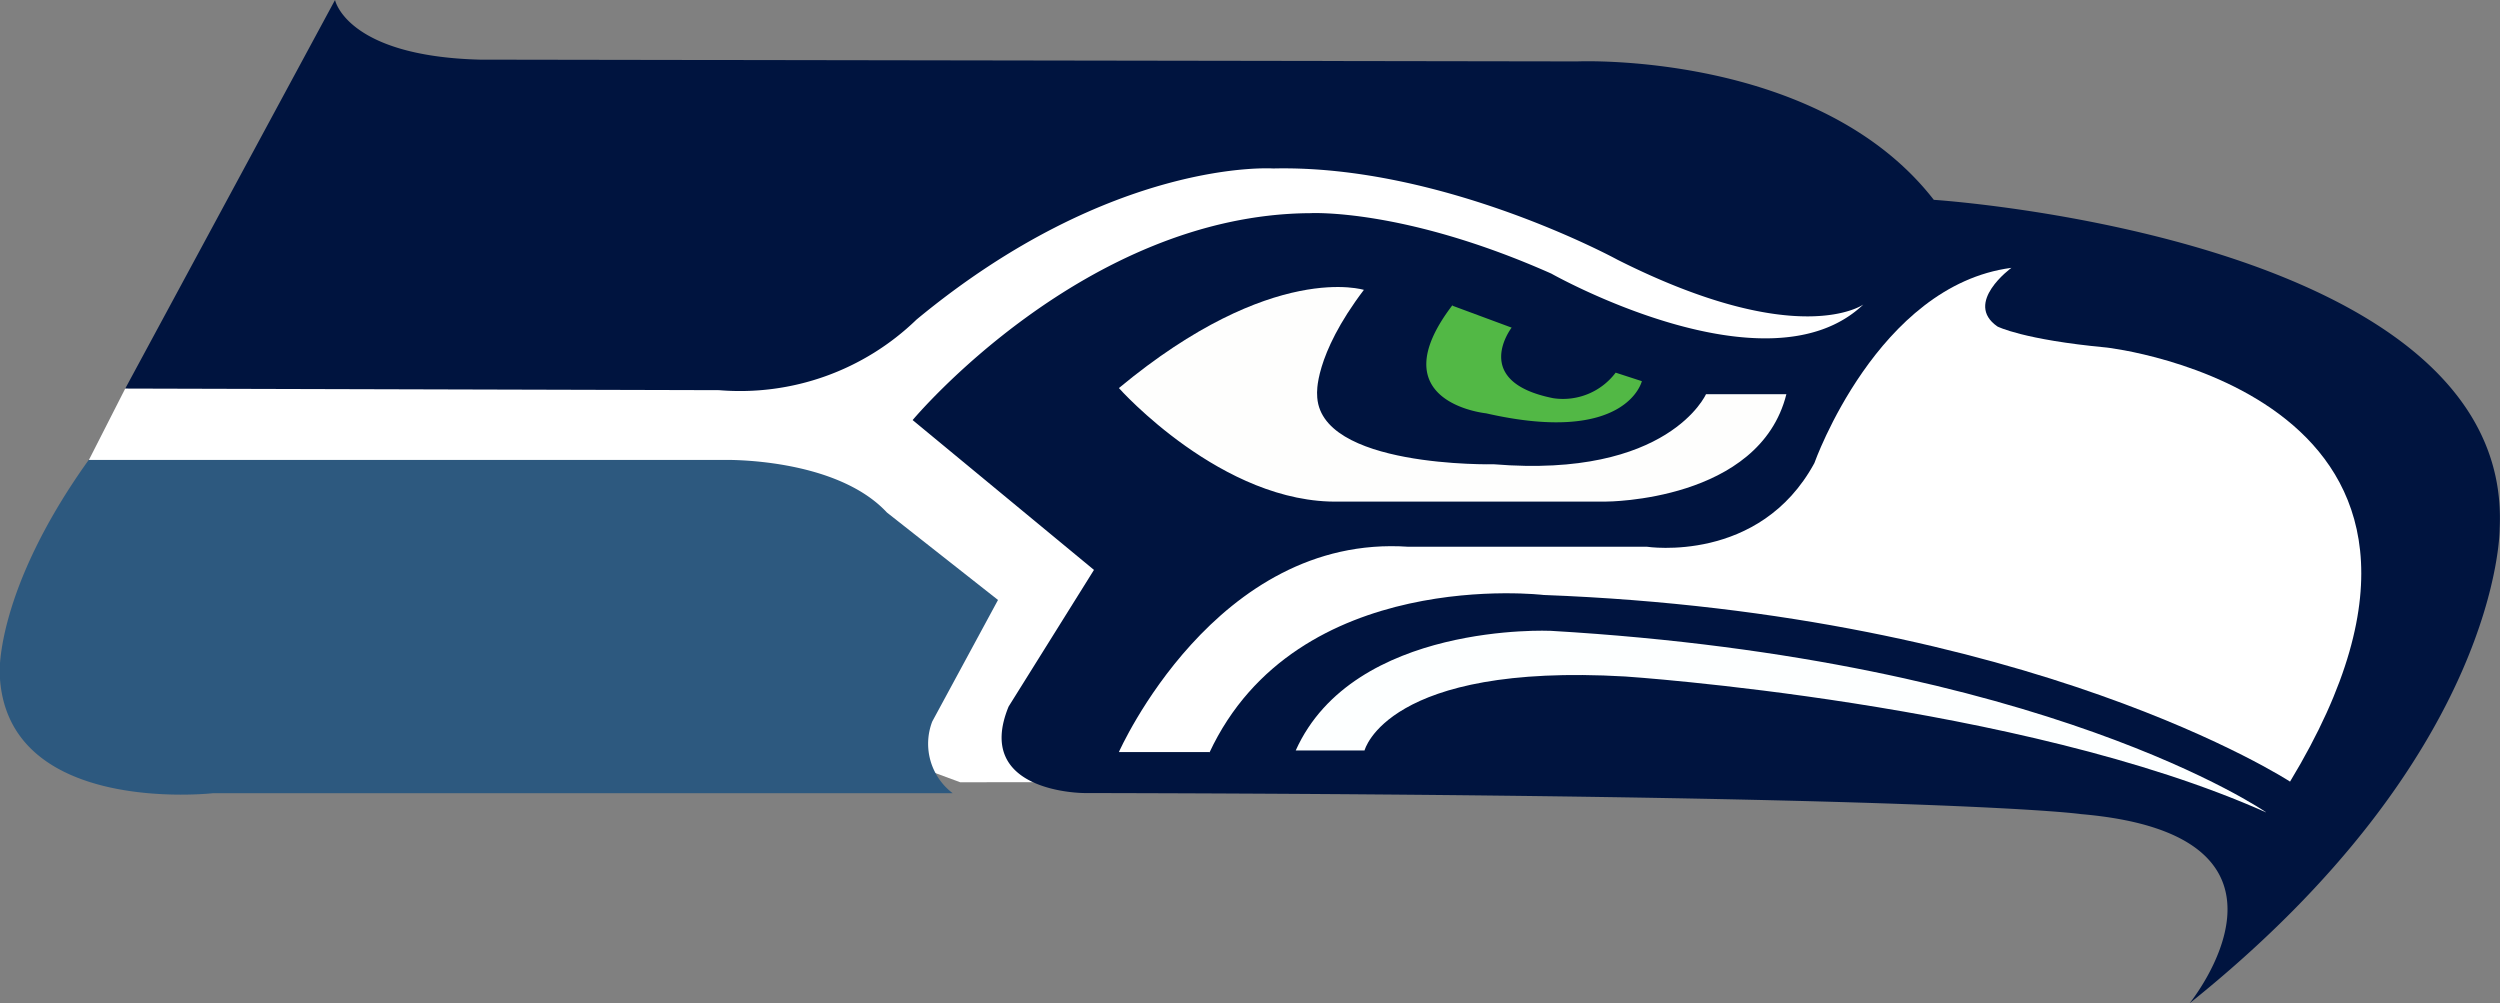 <svg xmlns="http://www.w3.org/2000/svg" viewBox="0 0 155.51 62.4"><rect x="0" y="0" width="155.51" height="62.4" fill="#808080" stroke="none"/><defs><style>.a{fill:none;}.b{fill:#fff;}.c{clip-path:url(#a);}.d{fill:#00143f;}.e{fill:#fdffff;}.f{fill:#fefefd;}.g{fill:#52b845;}.h{fill:#2d597f;}</style><clipPath id="a" transform="translate(-338.91 -273.83)"><path class="a" d="M548.43 213.42v173.16H251.57V213.42"/></clipPath></defs><title>SEA</title><path class="b" d="M59.73 48.66l8.17-.01 51.83-29.32-5.51-6.32-39.56-5.72-49.37 4.63-17.5 12.25-2.26 4.44 54.2 20.05"/><g class="c"><path class="d" d="M20.84 0s.71 3.49 9 3.71l68.28.11s14.97-.65 22.17 8.61c0 0 36.07 2.34 35.2 20.44 0 0 .11 14-19.29 29.54 0 0 8.5-10.46-6.76-11.77 0 0-8-1.2-62-1.31 0 0-6.91 0-4.7-5.38l5.31-8.5-11.28-9.32S67.44 13.34 81.5 13.26c0 0 5.8-.33 15 3.76 0 0 13.45 7.6 19.41 1.92 0 0-4 2.9-15.29-2.78 0 0-10.83-5.93-21.42-5.68 0 0-10-.69-22.19 9.4a15.78 15.78 0 0 1-12.28 4.39l-36.94-.1z"/><path class="e" d="M140.95 50.52s-13.68-9.48-44.49-11.28c0 0-12.26-.57-15.86 7.44h4.28s1.38-5.46 16.21-4.6c0 0 24.6 1.63 39.86 8.45"/><path class="b" d="M75.24 46.78H69.6s6-13.59 18-12.77h14.85s7 1.07 10.41-5.2c0 0 3.92-11.06 12.26-12.15 0 0-3 2.18-.87 3.65 0 0 1.58.82 6.81 1.31 0 0 25.94 2.94 11.39 27 0 0-16-10.46-46.43-11.61 0 0-15.37-1.84-20.8 9.83"/><path class="f" d="M84.87 18.04s-5.69-1.85-15.27 6.1c0 0 6.45 7.25 13.75 7.06h16.57s9.53 0 11.2-6.68h-5s-2.32 5.25-13.19 4.36c0 0-11 .25-11-4.36 0 0-.22-2.37 2.91-6.49"/><path class="g" d="M90.36 19.02l3.67 1.36s-2.6 3.36 2.59 4.39a4.1 4.1 0 0 0 3.88-1.59l1.63.53s-.94 4-9.69 2c0 0-6.72-.67-2.09-6.73"/><path class="h" d="M5.53 28.61h39.56s6.89-.16 10.08 3.27l6.91 5.44-4.09 7.56a3.86 3.86 0 0 0 1.27 4.46h-46s-13 1.47-13.28-7.48c0 0-.26-5.15 5.53-13.24"/></g></svg>